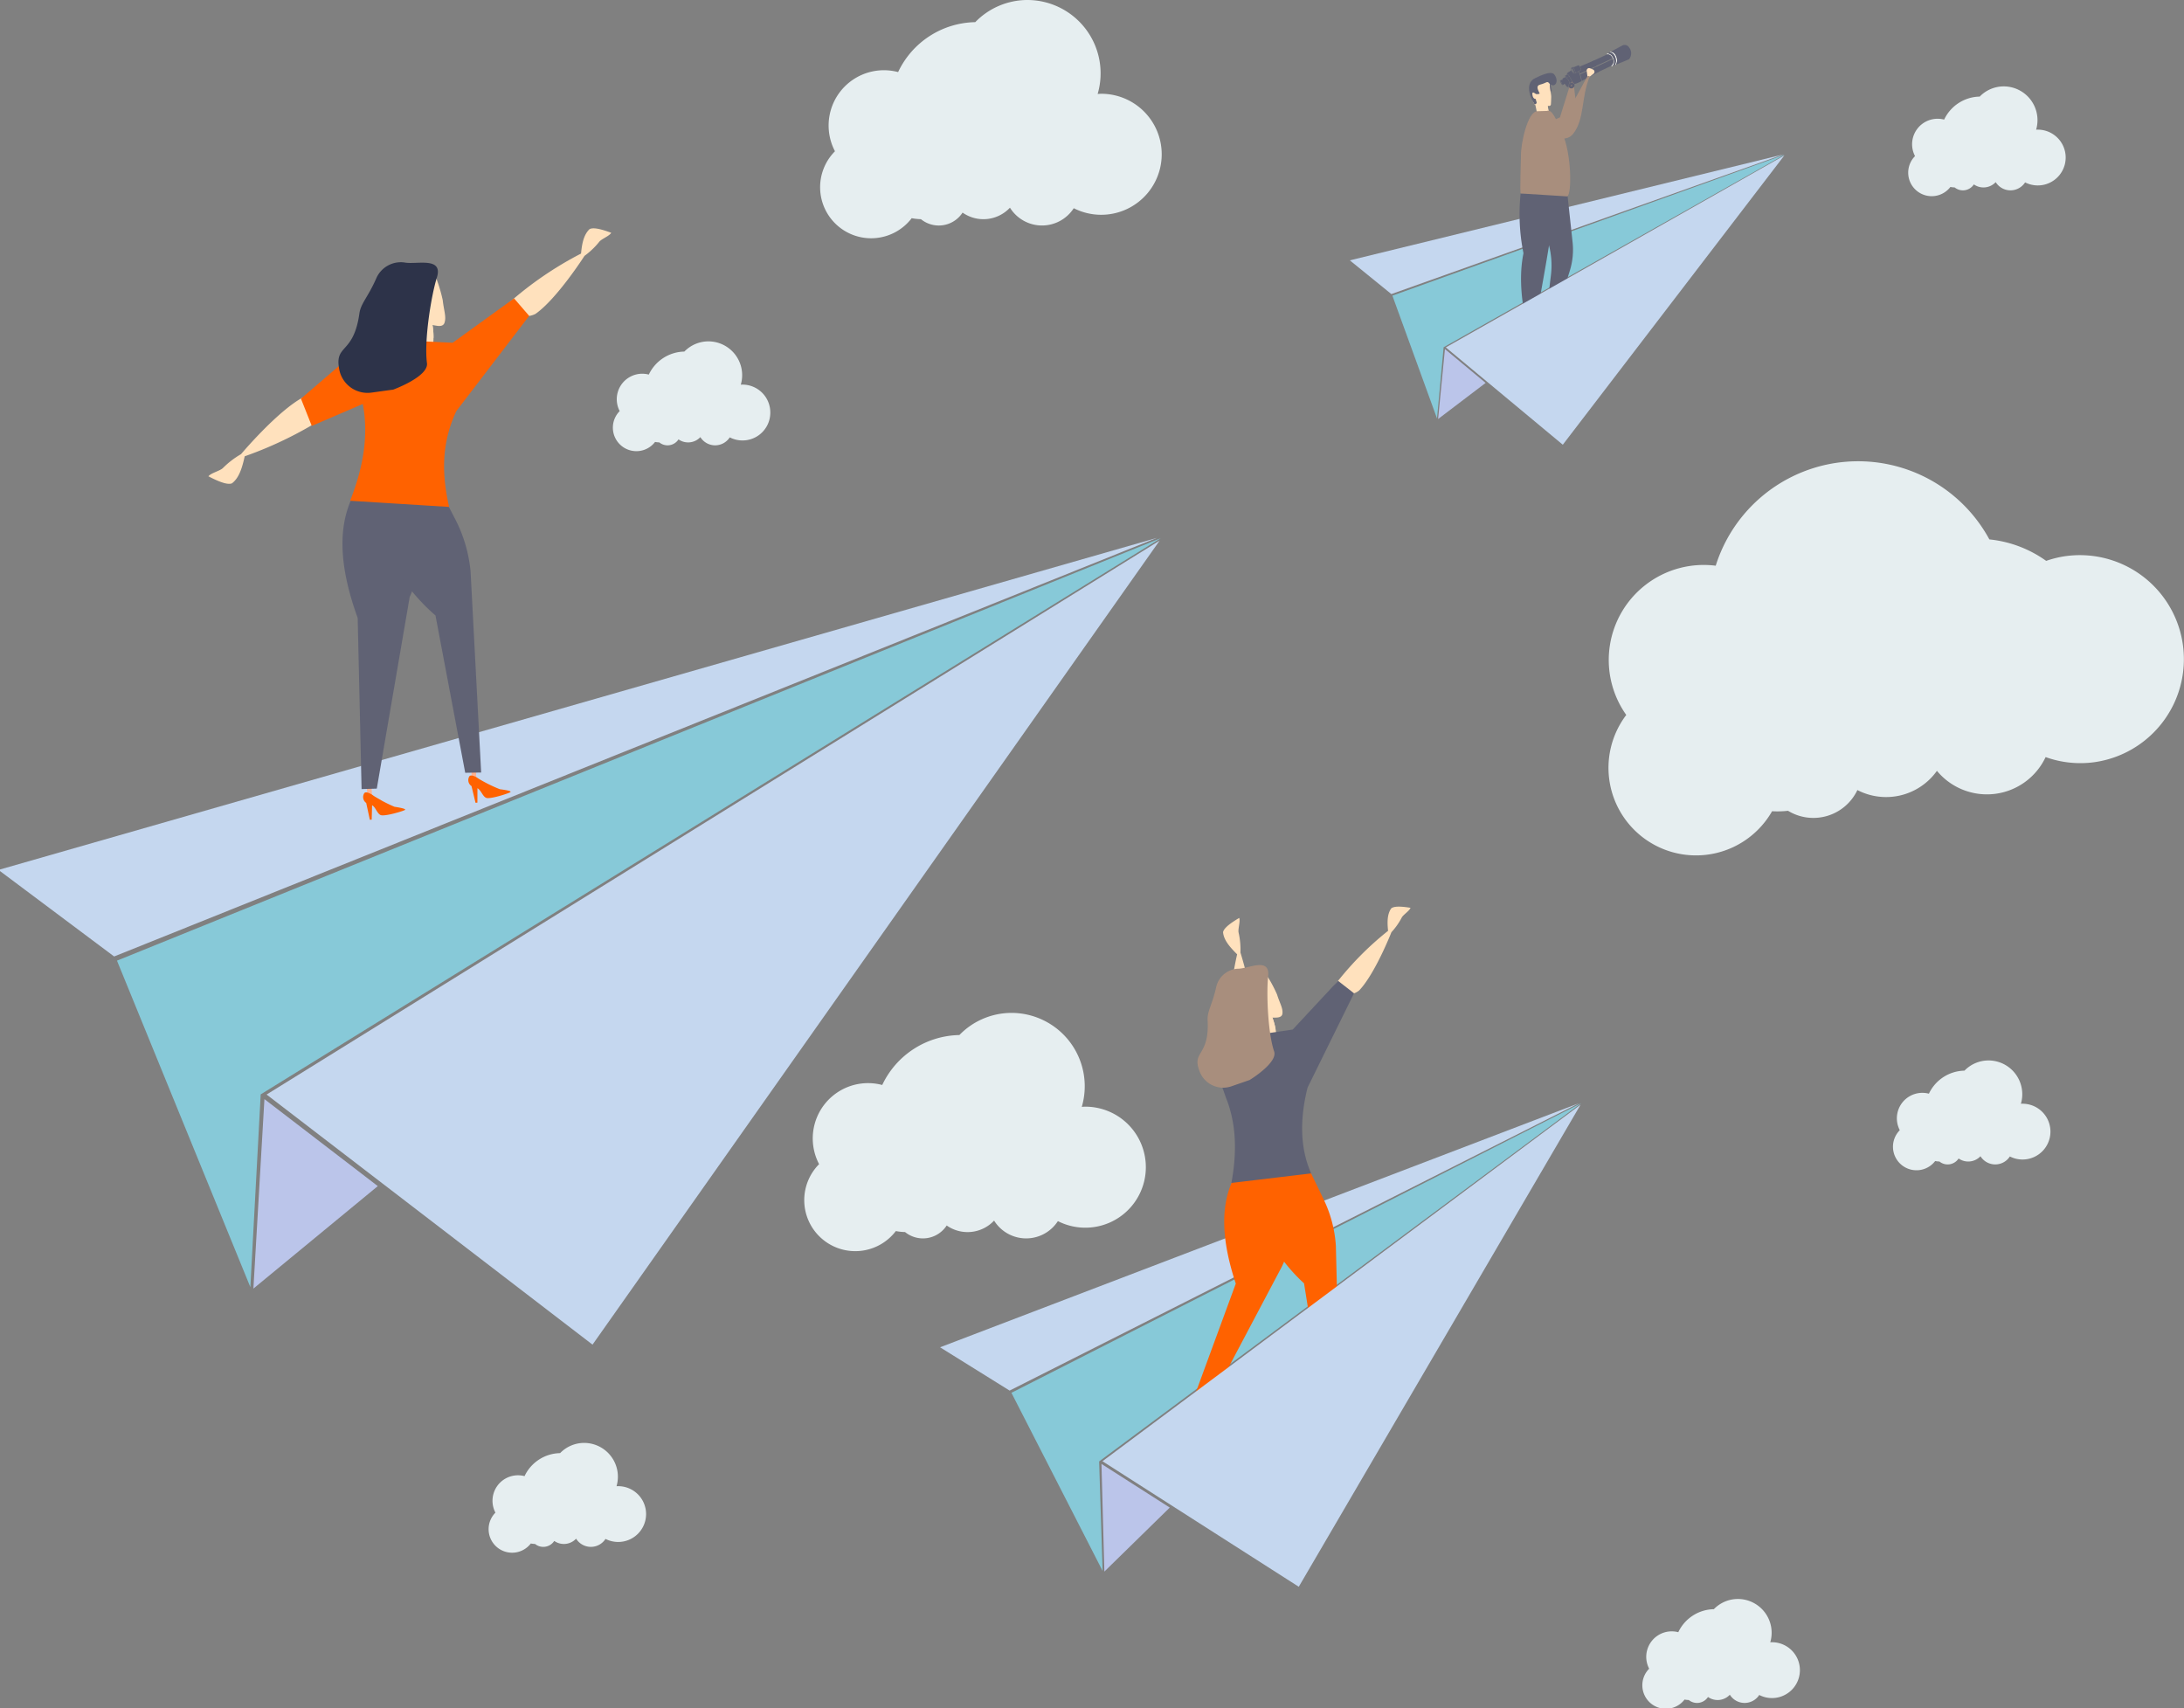 <svg xmlns="http://www.w3.org/2000/svg" width="468" height="366" viewBox="0 0 468 366"><rect x="0" y="0" width="468" height="366" fill="#808080" stroke="none"/><defs><clipPath id="a"><path fill="none" d="M.328 0h468v366h-468z"/></clipPath></defs><g clip-path="url(#a)" transform="translate(-.328)"><path fill="#e6eef0" d="M236.338 20.093c-.269 0-.532.024-.8.04A15.713 15.713 0 0 0 220.513 0a15.575 15.575 0 0 0-11.2 4.746 18.649 18.649 0 0 0-16.531 10.7 11.849 11.849 0 0 0-13.532 16.965 10.932 10.932 0 1 0 16.443 14.339 11.722 11.722 0 0 0 1.977.212 6.075 6.075 0 0 0 8.923-1.407 7.783 7.783 0 0 0 10.155-1.055 8.093 8.093 0 0 0 13.67.112 12.966 12.966 0 1 0 5.92-24.521m-76.902 62.317c-.124 0-.245.011-.368.018a7.241 7.241 0 0 0-6.927-9.281 7.178 7.178 0 0 0-5.163 2.188 8.6 8.6 0 0 0-7.621 4.931 5.462 5.462 0 0 0-6.238 7.82 5.039 5.039 0 1 0 7.58 6.61 5.429 5.429 0 0 0 .911.1 2.8 2.8 0 0 0 4.114-.648 3.589 3.589 0 0 0 4.681-.484 3.73 3.73 0 0 0 6.3.051 5.955 5.955 0 0 0 8.689-5.319 5.972 5.972 0 0 0-5.96-5.984m277.574-54.637c-.124 0-.245.011-.368.018a7.24 7.24 0 0 0-6.927-9.28 7.177 7.177 0 0 0-5.163 2.187 8.6 8.6 0 0 0-7.621 4.931 5.462 5.462 0 0 0-6.238 7.82 5.039 5.039 0 1 0 7.58 6.61 5.353 5.353 0 0 0 .911.1 2.8 2.8 0 0 0 4.114-.648 3.587 3.587 0 0 0 4.682-.484 3.731 3.731 0 0 0 6.3.052 5.977 5.977 0 1 0 2.728-11.3m6.163 91.353a22.19 22.19 0 0 0-4.374 1.047 25.313 25.313 0 0 0-12.173-4.6 31.993 31.993 0 0 0-58.64 5.637 20.36 20.36 0 0 0-19.168 31.977 18.761 18.761 0 1 0 31.247 20.629 20.035 20.035 0 0 0 3.414-.093 10.435 10.435 0 0 0 14.865-4.442 13.368 13.368 0 0 0 17.045-4.119 13.9 13.9 0 0 0 23.291-2.946 22 22 0 0 0 10.4 1.1 22.29 22.29 0 0 0-5.91-44.186M232.938 237.128c-.269 0-.532.024-.8.04a15.713 15.713 0 0 0-15.028-20.133 15.575 15.575 0 0 0-11.2 4.746 18.649 18.649 0 0 0-16.531 10.7 11.849 11.849 0 0 0-13.53 16.963 10.932 10.932 0 1 0 16.443 14.339 11.73 11.73 0 0 0 1.977.212 6.075 6.075 0 0 0 8.923-1.407 7.782 7.782 0 0 0 10.156-1.051 8.093 8.093 0 0 0 13.67.112 12.966 12.966 0 1 0 5.92-24.521m-100.13 81.311c-.124 0-.245.011-.368.018a7.241 7.241 0 0 0-6.927-9.281 7.177 7.177 0 0 0-5.163 2.188 8.6 8.6 0 0 0-7.62 4.931 5.462 5.462 0 0 0-6.238 7.82 5.039 5.039 0 1 0 7.58 6.61 5.363 5.363 0 0 0 .911.1 2.8 2.8 0 0 0 4.114-.648 3.588 3.588 0 0 0 4.682-.484 3.731 3.731 0 0 0 6.3.052 5.977 5.977 0 1 0 2.729-11.3m247.232 33.434c-.124 0-.245.011-.368.018a7.241 7.241 0 0 0-6.927-9.281 7.178 7.178 0 0 0-5.163 2.188 8.6 8.6 0 0 0-7.621 4.931 5.462 5.462 0 0 0-6.238 7.82 5.039 5.039 0 1 0 7.579 6.61 5.44 5.44 0 0 0 .912.1 2.8 2.8 0 0 0 4.114-.648 3.589 3.589 0 0 0 4.681-.484 3.73 3.73 0 0 0 6.3.051 5.911 5.911 0 0 0 2.729.665 5.984 5.984 0 0 0 0-11.968m53.708-115.395c-.124 0-.245.011-.368.018a7.24 7.24 0 0 0-6.927-9.28 7.176 7.176 0 0 0-5.163 2.187 8.6 8.6 0 0 0-7.623 4.936 5.462 5.462 0 0 0-6.238 7.82 5.039 5.039 0 1 0 7.58 6.61 5.357 5.357 0 0 0 .911.1 2.8 2.8 0 0 0 4.114-.648 3.586 3.586 0 0 0 4.681-.484 3.731 3.731 0 0 0 6.3.052 5.977 5.977 0 1 0 2.729-11.3"/><path fill="#bbc5ea" d="m54.629 276.109 26.656-21.96-24.294-18.641Z"/><path fill="#87c9d8" d="m56.193 234.495 192.912-119.2-223.709 90.544 28.58 69.957Z"/><path fill="#c5d7ef" d="M127.297 288.118 248.819 115.84 57.454 234.529ZM0 186.399l24.785 18.545 223.481-89.7Z"/><path fill="#bbc5ea" d="m236.981 336.743 14.01-13.711-14.634-9.356Z"/><path fill="#87c9d8" d="m235.857 313.142 103.305-76.771-122.1 62.066 19.534 38.161Z"/><path fill="#c5d7ef" d="m201.77 288.686 14.906 9.278 122.01-61.579Z"/><path fill="#ffb291" d="M256.53 301.511a.155.155 0 0 0-.2.084l-1.124 3.011a1.127 1.127 0 0 0 .226.6l1.33 1.362c.212.234.188.265.333.132.1-.094-.307-.587-.909-1.337a.659.659 0 0 1-.094-.668l.877-2.115a.82.82 0 0 0-.438-1.068"/><path fill="#f7b500" d="M258.807 308.797a26.241 26.241 0 0 1-2.616-3.57s-.85-1.732-1.492-1.135a1.344 1.344 0 0 0-.35 1.716l-.771 3.138.321.137 1.25-2.4c.455.675.157 1.812.631 2.366.526.614 4.22 1.228 4.537 1.15s-.661-.8-1.511-1.4"/><path fill="#ffb291" d="M285.53 302.252a.155.155 0 0 0-.159.149l.008 3.217a1.125 1.125 0 0 0 .423.479l1.723.8c.281.142.269.181.357 0 .063-.124-.494-.44-1.321-.928a.659.659 0 0 1-.323-.591l.076-2.29a.817.817 0 0 0-.785-.843"/><path fill="#f7b500" d="M290.577 308.059a26.1 26.1 0 0 1-3.876-2.122s-1.5-1.208-1.83-.394a1.343 1.343 0 0 0 .407 1.7l.626 3.172.348-.013.119-2.708c.7.418.906 1.575 1.57 1.875.735.332 4.342-.683 4.6-.888s-.938-.447-1.959-.624"/><path fill="#ffe1bd" d="M286.295 211.144a66.767 66.767 0 0 1 11.475-11.693c-.164-1.686-.245-3.5.678-4.809.475-.394 1.585-.541 4.134-.125-.211.66-1.6 1.5-1.89 2.111a14.529 14.529 0 0 1-2.2 3.117s-3.511 8.937-6.929 12.495c-.971.763-2.352 1.134-4.561.709a1.143 1.143 0 0 1-.706-1.8m-22.648 11.432a73.641 73.641 0 0 1 1.778-18.1c-1.334-1.33-2.877-2.956-3.013-4.74.129-.677.979-1.594 3.461-3.055.286.717-.315 2.43-.129 3.16a16.484 16.484 0 0 1 .39 4.254s3.231 10.171 2.811 15.663c-.294 1.348-1.218 2.65-3.416 3.861a1.268 1.268 0 0 1-1.883-1.046"/><path fill="#ff6200" d="m257.362 304.765-2.59-1.506 10.369-28.221c-2.9-8.738-3.562-16.557-.338-22.771 9.49-.108 12.568-.671 14.315-2.194l-1.519 11.358a26.839 26.839 0 0 1-2.586 9.97Z"/><path fill="#ff6200" d="m287.523 304.717-2.993-.035-4.765-29.7c-6.8-6.185-11.18-15.217-11.41-22.221 8.86-1.462 9.379-2.224 12.047-3.143l3.563 7.368a26.837 26.837 0 0 1 2.621 9.96Z"/><path fill="#ffe1bd" d="m276.139 227.02-7.551.609-.467-4.126 1.345-.272c.576-.116.386-.932.347-1.521l.2-5.454a6.949 6.949 0 0 1 2.937 1.689 13.717 13.717 0 0 1 .888 3.858 1.288 1.288 0 0 0 1.046.955l.824.227Z"/><path fill="#ffe1bd" d="M271.286 219.643a4.687 4.687 0 0 0 2.358.767 13.233 13.233 0 0 0-.7-2.464 7.977 7.977 0 0 0-2.934-1.69l-.1 2.494a6.189 6.189 0 0 0 1.37.893"/><path fill="#606274" d="m290.476 212.834-3.42-2.667-9.71 10.43-6.29.934-5.378.833a9.345 9.345 0 0 0-5.92 3.47l3.258 9.337c2.227 5.466 2.421 11.635 1.183 18.3l17.09-2.044c-2.4-5.431-2.453-11.63-.768-18.389Z"/><path fill="#ffe1bd" d="M272.009 209.345a3.252 3.252 0 0 0-3.342 1.537 6.644 6.644 0 0 1-.858 1.349c-2.07 1.452.317 1 1.555 3.925a1.4 1.4 0 0 0-1.149-.431c-1.085.265 0 1.758 0 1.758 1.144 1.443 2.234.367 2.258.271a.282.282 0 0 1 .054.021 12.361 12.361 0 0 0 3.4.258c.573-.036 1.108-.217 1.2-.789.179-1.173-.562-2.272-1.14-4.137a28.907 28.907 0 0 0-1.978-3.762"/><path fill="#a88e7d" d="M265.568 207.565a5.039 5.039 0 0 0-4.629 3.939c-.841 3.809-1.943 5.171-1.837 7.1.429 7.781-3.391 6.543-1.768 10.835l.049.128a5.4 5.4 0 0 0 6.813 3.2l3.843-1.332a.226.226 0 0 1 .054-.013s6.092-3.7 5.265-6.133c-1.361-4-1.674-12.554-1.285-16.1.46-4.194-4.23-1.619-6.5-1.615"/><path fill="#c5d7ef" d="m278.636 339.998 60.387-103.3-102.455 76.4Z"/><path fill="#bbc5ea" d="m308.494 89.785 10.184-7.737-8.721-7.254Z"/><path fill="#87c9d8" d="m309.676 74.407 73.122-41.294-84.1 30.239 9.561 26.307Z"/><path fill="#c5d7ef" d="m289.577 55.787 8.9 7.225 84.012-29.931Z"/><path fill="#ffb291" d="M332.319 70.259a.26.26 0 0 1-.258-.261v-1.533a.259.259 0 1 1 .518 0v1.533a.259.259 0 0 1-.259.259"/><path fill="#ffb291" d="m333.492 70.632-.075.177a.3.3 0 0 1-.4.161l-.92-.394a.306.306 0 0 1-.16-.4l.076-.177a.3.3 0 0 1 .4-.161l.919.394a.306.306 0 0 1 .16.4"/><path fill="#606274" d="M334.229 70.383c.719.239 1.367.535 1.3.972a3.941 3.941 0 0 1-2.829-.136v.185l-1.148-.081.378-1.311a.137.137 0 0 1 .233-.054 1.256 1.256 0 0 0 .519.378c.05.013-.01-.4.044-.386.489.131 1.115.3 1.506.433"/><path fill="#606274" d="M333.463 71.26c1.559.447 1.969.008 2.062-.021a.3.3 0 0 1 .006.115 3.941 3.941 0 0 1-2.829-.136v.185l-1.148-.082.1-.362a6 6 0 0 1 1.813.3"/><path fill="#ffb291" d="M328.417 70.416a.259.259 0 0 1-.283-.232l-.154-1.526a.259.259 0 1 1 .515-.052l.154 1.526a.259.259 0 0 1-.231.285"/><path fill="#ffb291" d="m329.623 70.668-.056.184a.3.3 0 0 1-.379.2l-.955-.3a.306.306 0 0 1-.2-.38l.057-.184a.3.3 0 0 1 .379-.2l.955.3a.3.3 0 0 1 .2.38"/><path fill="#606274" d="M330.329 70.342c.74.162 1.415.389 1.4.831a3.94 3.94 0 0 1-2.828.159l.015.185-1.151.039.24-1.344a.137.137 0 0 1 .227-.078 1.243 1.243 0 0 0 .555.322c.051.008-.051-.4 0-.388.5.079 1.14.185 1.543.273"/><path fill="#606274" d="M329.658 71.295c1.6.282 1.959-.2 2.048-.235a.294.294 0 0 1 .018.113 3.941 3.941 0 0 1-2.828.159l.014.185-1.151.039.063-.371a6.027 6.027 0 0 1 1.835.11m3.16-51.854c.013.134-.218.187-.262.06a4.355 4.355 0 0 0-.351-.792.086.086 0 0 1-.011-.062l.1-.6c.022-.126.234-.149.263-.028Z"/><path fill="#ffe1bd" d="m332.295 24.156-.907-3.953a15.85 15.85 0 0 0-2.646-.586l1.015 4.909Z"/><path fill="#ffe1bd" d="M332.028 22.956c.033.255-1.456.3-2.219-.092-.467-.243-.623-1.1-.666-1.336l2.547.056Z"/><path fill="#ffe1bd" d="m328.516 19.874.1 1.089a4.325 4.325 0 0 0 .52 1.365.35.35 0 0 0 .289.189c.563.039 2.18.147 2.872.176a.353.353 0 0 0 .365-.326c.025-.266.053-.743.07-1.586.015-.7-.358-1.746-.289-2.716.066-.912-1.833-.921-3.237-.588-1.505.357-.693 2.4-.693 2.4"/><path fill="#606274" d="M332.37 17.936c-.527-.712-.6-.148-1.963.176-1.068.254-.49 1.185-.152 1.914.053.115-.687.19-.792.122-.393-.25-.9-.7-.747.246.15.91.725.8.724.808-.025.256.17.6.173.787 0 .251-.375.5-.506.288-1.476-2.43-1.549-4.674.081-5.474.688-.338 3.439-1.78 4.177-.866 1.143 1.414.209 3.07-1 2"/><path fill="#ffe1bd" d="M329.294 20.522c.053.18.035.343-.04.365s-.178-.105-.23-.285-.035-.343.039-.366.178.106.231.286"/><path fill="#606274" d="m331.392 69.423 1.684.24 3.644-11.662a15.132 15.132 0 0 0 .59-6.115l-1.144-10.564-6.976.213 2.976 10.7a17.3 17.3 0 0 1 .485 6.884Z"/><path fill="#606274" d="m329.268 69.672-1.738.248c-1.218-5.5-1.732-10.8-.742-15.655a42.3 42.3 0 0 1-.608-12.832l7.073-.217c.633 4.071-2.02 17.214-3.984 28.456"/><path fill="#a88e7d" d="M337.718 16.386c-.577 3.186 1.291 7.561.231 10.086-.991 2.359-4.872 2.925-6.519 4.388l-4.091-2.461 7.261-3.254 2.784-8.913s.379-.082.336.154"/><path fill="#606274" d="M336.092 15.898a.389.389 0 0 1 0-.066 1.457 1.457 0 0 1 .288.224 1.573 1.573 0 0 1 .25.356 2 2 0 0 1-.436.076.915.915 0 0 1-.407-.105c-.1-.053-.146-.1-.141-.125s.028-.025.087-.048l.063-.023c.159-.065.248-.1.286-.166a.162.162 0 0 0 .015-.122m1.114-1.193a.892.892 0 0 0-.221-.139 1.875 1.875 0 0 0 .062.4 1.485 1.485 0 0 0 .268.521.594.594 0 0 0 .221.2 1.209 1.209 0 0 0-.011-.377 1.041 1.041 0 0 0-.319-.6m-.076.086c.068.007.166.155.228.29a1.012 1.012 0 0 1 .081.24c.014.077.006.123-.024.137a.043.043 0 0 1-.023 0c-.068-.007-.166-.155-.228-.29-.077-.165-.121-.347-.057-.377a.051.051 0 0 1 .023 0"/><path fill="#606274" d="M335.77 16.41a.919.919 0 0 0 .345.1h.075a1.919 1.919 0 0 0 .453-.079l.005.008v.006c.263.457.422.734.429.757 0 .008 0 .02.007.035a.78.78 0 0 0 .19.421l.03.027.02.018a.687.687 0 0 0-.616.118l-.138-.337a2.551 2.551 0 0 0-.166-.38 2.072 2.072 0 0 0-.4-.384l-.257-.221a.088.088 0 0 0 .02-.047.1.1 0 0 0-.013-.057l.01.006m1.776-1.738a2.515 2.515 0 0 1 .377.968h-.013c-.217.093-.3.072-.326.065h-.008a1.226 1.226 0 0 0-.01-.394 1.071 1.071 0 0 0-.329-.621.946.946 0 0 0-.223-.141l.293-.152c.021.024.045.049.071.076a1.239 1.239 0 0 1 .167.2"/><path fill="#606274" d="M339.036 14.666c.061.145.081.194.062.256-.013.044-.052.1-.249.207a1.6 1.6 0 0 1-.239.109l-.023.015c-.037.014-.077.03-.127.055a1.342 1.342 0 0 0-.262.164 1.143 1.143 0 0 1-.245.151 2.555 2.555 0 0 0-.38-.971 1.221 1.221 0 0 0-.172-.2 3.685 3.685 0 0 1-.065-.069l.07-.036.162.042 1.057-.423.254.3c.039.109.084.225.131.339l.031.075"/><path fill="#606274" d="M337.629 17.943a.758.758 0 0 0-.078-.072 4.988 4.988 0 0 1-.169-.149l-.054-.049-.03-.027a.764.764 0 0 1-.181-.406c0-.016-.006-.028-.008-.037-.006-.024-.109-.2-.431-.765v-.006a1.71 1.71 0 0 0-.274-.4 1.511 1.511 0 0 0-.307-.237c.02-.117.122-.192.35-.349a2.84 2.84 0 0 1 .2-.125 1.721 1.721 0 0 0 .255-.175 1.8 1.8 0 0 0 .145-.129 1.514 1.514 0 0 0 .26.49.531.531 0 0 0 .274.222.347.347 0 0 0 .037.006.641.641 0 0 0 .309-.073 1.171 1.171 0 0 0 .292-.172 1.273 1.273 0 0 1 .257-.16l.062-.028a3.569 3.569 0 0 1 .281.573c.045.116.074.21.1.3.1.328.193.749.279 1.218h.025l-.795.383-.733.256a.441.441 0 0 0-.056-.081m-.552.257a.076.076 0 0 1 .025.007.113.113 0 0 1 .039.153.122.122 0 0 1-.115.077.1.1 0 0 1-.025-.007.113.113 0 0 1-.04-.153.121.121 0 0 1 .116-.077"/><path fill="#606274" d="M336.485 18.439a.577.577 0 0 0 .159.368.619.619 0 0 0 .556.118.674.674 0 0 0 .368-.244.607.607 0 0 0 .156-.437.5.5 0 0 0-.116-.28.791.791 0 0 0-.075-.069c-.034-.029-.079-.067-.149-.131a.659.659 0 0 0-.656.093.615.615 0 0 0-.245.565Zm.46-.166a.151.151 0 0 1 .146-.094.1.1 0 0 1 .035.009.143.143 0 0 1 .054.193.151.151 0 0 1-.146.094.1.1 0 0 1-.035-.009.143.143 0 0 1-.054-.193m-2.035-.557a1.82 1.82 0 0 1 .217.571 3.082 3.082 0 0 1-.541-1.089 1.827 1.827 0 0 1 .324.517"/><path fill="#606274" d="M334.937 17.702a2.765 2.765 0 0 0-.294-.491h.015a.2.2 0 0 0 .094-.01.67.67 0 0 0 .123-.069l.028-.021c.02-.015.027-.02.036-.019.012 0 .019.011.03.025a.084.084 0 0 0 .054.042.094.094 0 0 0 .082-.035.172.172 0 0 0 .044-.11.3.3 0 0 0-.007-.108c-.006-.027-.008-.039 0-.052s.009-.009.021-.013a.28.28 0 0 0 .064-.032.283.283 0 0 0 .04-.033.343.343 0 0 1 .033-.028.545.545 0 0 1 .1-.055 1.478 1.478 0 0 1 .143-.06.517.517 0 0 0 .191-.108c.067.057.155.132.257.222a2.018 2.018 0 0 1 .392.377 2.529 2.529 0 0 1 .164.375l.142.346a.64.64 0 0 0-.234.574v.017a.939.939 0 0 0 .027.146.833.833 0 0 1-.13.038.565.565 0 0 1-.147.015c-.1-.01-.163-.093-.272-.24s-.177-.262-.178-.263v-.007a.331.331 0 0 0-.159-.157c-.02-.007-.087-.029-.114 0a.065.065 0 0 0 0 .062.081.081 0 0 1 0 .055c0 .011-.013.014-.049.028l-.042.016a1.121 1.121 0 0 0-.187.1.465.465 0 0 0-.038.027.738.738 0 0 0-.042-.151 3.946 3.946 0 0 0-.178-.407m7.468-3.39-3.473 1.63c.027.078.049.147.066.206a12.281 12.281 0 0 1 .277 1.208l3.741-2.038Z"/><path fill="#fff" d="M345.768 12.241a1.194 1.194 0 0 0-.675-.579.979.979 0 0 0-.518.013l.175-.186.062-.033a1.41 1.41 0 0 1 .661.248 1.534 1.534 0 0 1 .487.624 1.734 1.734 0 0 1 .174 1.382 1.279 1.279 0 0 1-.253.4l.011.011a1.522 1.522 0 0 1-.209.067c-.048 0-.1 0-.129-.006a1.383 1.383 0 0 0 .5-.79 1.508 1.508 0 0 0-.291-1.153"/><path fill="#606274" d="M345.986 12.316a1.556 1.556 0 0 0-.5-.635 1.433 1.433 0 0 0-.635-.249l.4-.219a1.26 1.26 0 0 1 .536.162 1.539 1.539 0 0 1 .62.774 1.987 1.987 0 0 1 .2.882 1.852 1.852 0 0 1-.238.907c-.19.074-.345.132-.46.173a1.3 1.3 0 0 0 .24-.391 1.761 1.761 0 0 0-.175-1.407"/><path fill="#fff" d="M346.645 13.031a2.04 2.04 0 0 0-.2-.895 1.573 1.573 0 0 0-.633-.789 1.3 1.3 0 0 0-.506-.16l.15-.081a1.256 1.256 0 0 1 .54.162 1.545 1.545 0 0 1 .62.774 1.937 1.937 0 0 1-.057 1.826l-.138.054a1.878 1.878 0 0 0 .227-.893"/><path fill="#606274" d="M346.844 12.93a2.037 2.037 0 0 0-.2-.895 1.573 1.573 0 0 0-.632-.789 1.3 1.3 0 0 0-.512-.16l2.466-1.337a1.12 1.12 0 0 1 1.475.448 2 2 0 0 1-.035 2.5c-1.176.5-2.148.9-2.8 1.16a2.019 2.019 0 0 0 .245-.927m-.899-.294-4 1.889.482 1.08 3.027-1.426h.041a1.369 1.369 0 0 0 .518-.794 1.27 1.27 0 0 0-.068-.749m-4.064 1.721 3.991-1.87c-.049-.093-.1-.171-.137-.23a1.152 1.152 0 0 0-.658-.566.965.965 0 0 0-.545.023l-.044.046-3.123 1.448Z"/><path fill="#606274" d="m341.924 12.96-3.023 1.28c.039.109.085.226.131.34l.031.075c.062.148.085.2.064.276-.015.05-.057.111-.263.224a1.57 1.57 0 0 1-.243.111 3.7 3.7 0 0 1 .258.517l3.467-1.639Z"/><path fill="#ffe1bd" d="M341.054 14.633a.524.524 0 0 0-.719.556l.045.339.166 1.242.988-.766.269-.209a.527.527 0 0 0-.121-.9l-.315-.13Z"/><path fill="#a88e7d" d="m331.77 23.768-2.03.062c-2.1.064-3.57 7.112-3.494 9.615 0 0-.252 8.016-.053 8.009l9.993.629c.948-.526.986-9.124-1.18-13.811-1.245-2.694-2.04-4.948-3.235-4.5"/><path fill="#a88e7d" d="m330.926 27.883.348-.072a6.916 6.916 0 0 0 2.6-.932 6.342 6.342 0 0 0 1.32-1.2c.164-.176.355-.378.582-.617 1.159-1.213 1.8-1.79 2.188-2.136a2.063 2.063 0 0 0 .6-.67c.244-.484.31-1.092-.606-1.128l-3.351 4.866-6.238 1.022-.143 1.955a16.964 16.964 0 0 1 2.7-1.089"/><path fill="#a88e7d" d="M340.965 16.421c-1.823 4.491-1.066 9.043-3.474 12.178-1.531 1.995-3.7.445-5.514 1.7-2.737-.658-4.414-.3-3.666-3.216l6.759-.859 5.423-9.886s.581-.19.471.081"/><path fill="#c5d7ef" d="m335.213 95.292 47.471-61.982-72.542 41.128Z"/><path fill="#ffb291" d="M78.888 166.548a.176.176 0 0 0-.165.187l.351 3.651a1.281 1.281 0 0 0 .532.5l2.042.726c.334.133.324.178.407-.032.058-.148-.608-.447-1.6-.912a.751.751 0 0 1-.429-.637l-.157-2.609a.931.931 0 0 0-.982-.874"/><path fill="#ff6200" d="M84.858 172.867a29.761 29.761 0 0 1-4.462-2.342s-1.735-1.348-2.095-.413a1.532 1.532 0 0 0 .5 1.934l.776 3.6.4-.021.082-3.091c.8.463 1.064 1.778 1.828 2.107.845.365 4.938-.866 5.223-1.1s-1.079-.492-2.247-.673"/><path fill="#ffb291" d="M101.412 162.726a.176.176 0 0 0-.174.178l.161 3.666a1.274 1.274 0 0 0 .5.526l2 .833c.326.149.314.194.408-.011.066-.144-.583-.478-1.548-1a.753.753 0 0 1-.4-.659l-.02-2.613a.932.932 0 0 0-.935-.924"/><path fill="#ff6200" d="M107.436 169.105a29.712 29.712 0 0 1-4.517-2.234s-1.767-1.305-2.1-.362a1.532 1.532 0 0 0 .544 1.922l.863 3.584.4-.031.008-3.092c.813.443 1.106 1.752 1.877 2.063.853.343 4.916-.985 5.195-1.23s-1.09-.466-2.262-.619"/><path fill="#ffe1bd" d="M109.415 64.863a75.962 75.962 0 0 1 15.42-10.53c.188-1.923.5-3.968 1.82-5.23.618-.336 1.892-.253 4.653.779-.382.692-2.124 1.321-2.58 1.943a16.55 16.55 0 0 1-3.15 3s-5.9 9.219-10.51 12.438c-1.255.639-2.882.746-5.26-.222a1.305 1.305 0 0 1-.392-2.175m-38.15 23.666a83.189 83.189 0 0 1-18.5 9.24c-.472 2.1-1.1 4.582-2.736 5.794-.73.286-2.127.017-5.038-1.507.518-.712 2.53-1.167 3.121-1.79a18.612 18.612 0 0 1 3.864-2.958s7.831-9.3 13.372-12.218c1.475-.532 3.288-.424 5.786.975a1.455 1.455 0 0 1 .134 2.46"/><path fill="#606274" d="m81.071 168.979-3.261.1-.836-36.676c-3.579-9.871-4.586-18.765-1.107-25.953 10.816-.427 14.308-1.166 16.252-2.959l-1.371 13a30.625 30.625 0 0 1-2.633 11.449Z"/><path fill="#606274" d="m103.433 165.528-3.414.056-6.373-33.709c-7.945-6.836-13.228-16.994-13.713-24.971 10.056-1.95 10.624-2.836 13.636-3.969l4.3 8.288a30.609 30.609 0 0 1 3.3 11.273Z"/><path fill="#ffe1bd" d="m94.546 80.365-8.583-1 .388-4.72h1.565c.67 0 .638-.958.723-1.625l1.429-6.058a7.948 7.948 0 0 1 2.914 2.544 15.656 15.656 0 0 1 .142 4.514 1.473 1.473 0 0 0 .959 1.3l.872.437Z"/><path fill="#ffe1bd" d="M90.751 71.032a5.342 5.342 0 0 0 2.469 1.383 15.031 15.031 0 0 0-.238-2.912 9.1 9.1 0 0 0-2.91-2.544l-.656 2.769a7.06 7.06 0 0 0 1.335 1.3"/><path fill="#ff6200" d="m113.722 67.683-3.236-3.746-13.166 9.509-7.244-.355-6.2-.264a10.637 10.637 0 0 0-7.39 2.565L64.817 85.419l2.322 5.845 10.926-4.7c1.285 6.612.141 13.557-2.715 20.736l21.214 1.319c-1.486-6.611-1.818-13.363 1.56-20.551Z"/><path fill="#ffe1bd" d="M93.827 59.671a3.706 3.706 0 0 0-4.079.975 7.544 7.544 0 0 1-1.257 1.319c-2.638 1.165.133 1.19.874 4.738 0 .018-.479-.769-1.19-.738-1.273.056-.391 1.966-.391 1.966.961 1.87 2.419.908 2.467.806a.387.387 0 0 1 .056.036 14.122 14.122 0 0 0 3.744 1.046c.649.086 1.287 0 1.512-.617.46-1.273-.127-2.668-.362-4.882a33.065 33.065 0 0 0-1.372-4.648"/><path fill="#2d3349" d="M87.015 56.244a5.736 5.736 0 0 0-6.049 3.377c-1.782 4.074-3.316 5.353-3.622 7.529-1.238 8.8-5.238 6.567-4.369 11.73l.025.154a6.17 6.17 0 0 0 6.918 5.092l4.594-.635a.31.31 0 0 1 .063 0s7.634-2.786 7.245-5.69c-.639-4.781.9-14.419 2.115-18.3 1.441-4.59-4.376-2.752-6.921-3.254"/></g></svg>